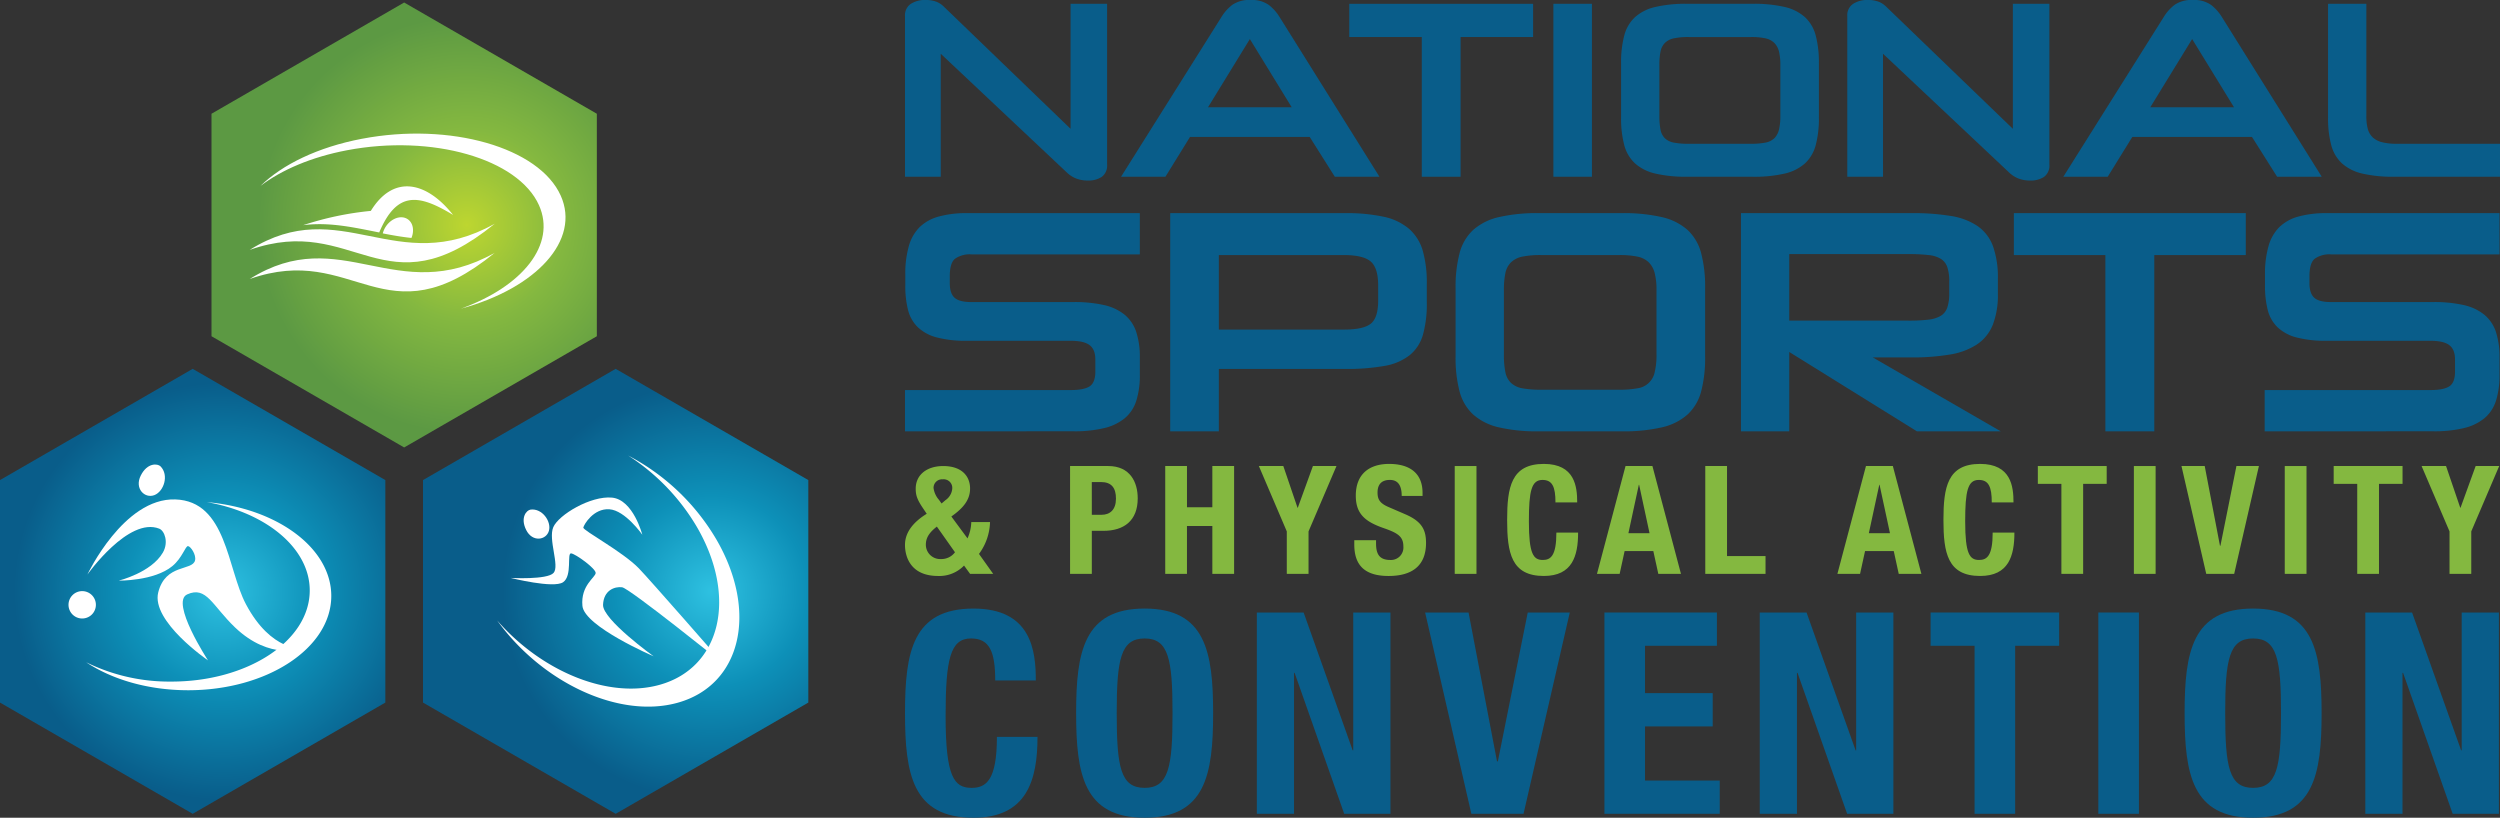 <svg xmlns="http://www.w3.org/2000/svg" xmlns:xlink="http://www.w3.org/1999/xlink" id="Group_345" data-name="Group 345" width="707.585" height="231.448" viewBox="0 0 707.585 231.448"><rect x="0" y="0" width="707.585" height="231.448" fill="#333333" stroke="none"/><defs><clipPath id="clip-path"><rect id="Rectangle_415" data-name="Rectangle 415" width="707.585" height="231.448" fill="none"></rect></clipPath><clipPath id="clip-path-2"><path id="Path_6456" data-name="Path 6456" d="M119.723,135.878V198.85l54.53,31.483,54.53-31.483V135.878l-54.53-31.483Z" fill="none"></path></clipPath><radialGradient id="radial-gradient" cx="0.5" cy="0.5" r="0.468" gradientTransform="translate(0.17) scale(1.155 1)" gradientUnits="objectBoundingBox"><stop offset="0" stop-color="#2ec1e1"></stop><stop offset="0.46" stop-color="#0d90b8"></stop><stop offset="1" stop-color="#095d8a"></stop></radialGradient><clipPath id="clip-path-3"><path id="Path_6457" data-name="Path 6457" d="M59.861,32.195v62.97l54.531,31.482,54.535-31.482V32.195L114.392.71Z" fill="none"></path></clipPath><radialGradient id="radial-gradient-2" cx="0.5" cy="0.5" r="0.468" gradientTransform="translate(0.085) scale(1.155 1)" gradientUnits="objectBoundingBox"><stop offset="0" stop-color="#bdd630"></stop><stop offset="0.46" stop-color="#84b840"></stop><stop offset="1" stop-color="#5c9943"></stop></radialGradient><clipPath id="clip-path-5"><path id="Path_6461" data-name="Path 6461" d="M0,135.878V198.85l54.536,31.483,54.53-31.483V135.878l-54.53-31.483Z" fill="none"></path></clipPath><radialGradient id="radial-gradient-3" r="0.468" gradientTransform="translate(0) scale(1.155 1)" xlink:href="#radial-gradient"></radialGradient></defs><g id="Group_334" data-name="Group 334"><g id="Group_333" data-name="Group 333" clip-path="url(#clip-path)"><path id="Path_6443" data-name="Path 6443" d="M307.892,51.1a9.2,9.2,0,0,1-3.193-.538,8.041,8.041,0,0,1-2.765-1.757L266.263,15.215V50.026H256.146V4.521a3.849,3.849,0,0,1,1.616-3.408A7.242,7.242,0,0,1,261.96,0a8.261,8.261,0,0,1,3.083.5,6.106,6.106,0,0,1,2.01,1.295l35.955,34.663V1.075h10.338v45.5a3.931,3.931,0,0,1-1.506,3.483,6.819,6.819,0,0,1-3.948,1.041" fill="#095d8a"></path><path id="Path_6444" data-name="Path 6444" d="M370.691,38.757H336.814l-6.961,11.267H317.294L345.716,4.808A12.656,12.656,0,0,1,348.8,1.362,8.424,8.424,0,0,1,353.969,0a8.279,8.279,0,0,1,5.094,1.361,12.684,12.684,0,0,1,3.088,3.446l28.277,45.216H377.8Zm-28.78-8.4h23.683L353.753,11.053Z" fill="#095d8a"></path><path id="Path_6445" data-name="Path 6445" d="M402.414,50.025V10.479H381.888v-9.4H433.92v9.4H413.394V50.025Z" fill="#095d8a"></path><rect id="Rectangle_414" data-name="Rectangle 414" width="10.908" height="48.948" transform="translate(439.662 1.076)" fill="#095d8a"></rect><path id="Path_6446" data-name="Path 6446" d="M477.484,50.023a37.579,37.579,0,0,1-8.971-.9,12.978,12.978,0,0,1-5.742-2.871,10.765,10.765,0,0,1-3.05-5.167,29.483,29.483,0,0,1-.9-7.86V17.87a29.593,29.593,0,0,1,.9-7.823,10.763,10.763,0,0,1,3.05-5.2,12.981,12.981,0,0,1,5.742-2.874,37.729,37.729,0,0,1,8.971-.9h18.589a38.148,38.148,0,0,1,9.043.9,12.981,12.981,0,0,1,5.742,2.874,10.771,10.771,0,0,1,3.05,5.2,29.586,29.586,0,0,1,.9,7.823V33.23a29.474,29.474,0,0,1-.9,7.86,10.773,10.773,0,0,1-3.05,5.167,12.978,12.978,0,0,1-5.742,2.871,38,38,0,0,1-9.043.9ZM503.9,18.372a15.531,15.531,0,0,0-.393-3.8,5.277,5.277,0,0,0-1.33-2.437,5.068,5.068,0,0,0-2.544-1.295,18.728,18.728,0,0,0-3.987-.358H477.987a19.971,19.971,0,0,0-4.2.358,5.091,5.091,0,0,0-2.547,1.295,4.8,4.8,0,0,0-1.257,2.437,18.984,18.984,0,0,0-.321,3.8V32.8a19.946,19.946,0,0,0,.321,3.912,4.619,4.619,0,0,0,1.257,2.439,4.983,4.983,0,0,0,2.547,1.22,21.932,21.932,0,0,0,4.2.325h17.655a20.563,20.563,0,0,0,3.987-.325,4.961,4.961,0,0,0,2.544-1.22,5.053,5.053,0,0,0,1.33-2.439A16.312,16.312,0,0,0,503.9,32.8Z" fill="#095d8a"></path><path id="Path_6447" data-name="Path 6447" d="M574.591,51.1a9.228,9.228,0,0,1-3.2-.538,8.043,8.043,0,0,1-2.763-1.757l-35.67-33.591V50.026H522.845V4.521a3.849,3.849,0,0,1,1.616-3.408A7.243,7.243,0,0,1,528.656,0a8.252,8.252,0,0,1,3.084.5,6.141,6.141,0,0,1,2.013,1.295l35.955,34.663V1.075h10.338v45.5a3.928,3.928,0,0,1-1.509,3.483,6.808,6.808,0,0,1-3.946,1.041" fill="#095d8a"></path><path id="Path_6448" data-name="Path 6448" d="M637.39,38.757H603.516l-6.962,11.267H583.993L612.415,4.808A12.656,12.656,0,0,1,615.5,1.362,8.43,8.43,0,0,1,620.668,0a8.3,8.3,0,0,1,5.1,1.361,12.785,12.785,0,0,1,3.088,3.446L657.13,50.024H644.5Zm-28.78-8.4h23.683L620.451,11.053Z" fill="#095d8a"></path><path id="Path_6449" data-name="Path 6449" d="M677.582,50.025a37.834,37.834,0,0,1-8.971-.9,12.979,12.979,0,0,1-5.744-2.874,10.81,10.81,0,0,1-3.05-5.166,29.574,29.574,0,0,1-.9-7.861V1.077h10.838V32.8a14.209,14.209,0,0,0,.393,3.622,5.2,5.2,0,0,0,1.4,2.443,5.856,5.856,0,0,0,2.695,1.4,17.518,17.518,0,0,0,4.27.434h29.069v9.329Z" fill="#095d8a"></path><path id="Path_6450" data-name="Path 6450" d="M256.145,122.08V110.4h46.906c2.471,0,4.255-.345,5.339-1.041s1.631-2.1,1.631-4.21V101.8q0-2.9-1.631-4.12t-5.25-1.223H273.71a32.408,32.408,0,0,1-8.558-.951,12.251,12.251,0,0,1-5.386-2.9A10.32,10.32,0,0,1,257,87.718a27.665,27.665,0,0,1-.769-6.93V77.712a28.37,28.37,0,0,1,1-8.06,12.243,12.243,0,0,1,3.076-5.389,12.494,12.494,0,0,1,5.435-2.987,29.321,29.321,0,0,1,7.968-.951h48.9V72H274.979a7.274,7.274,0,0,0-4.663,1.226c-1,.809-1.495,2.457-1.495,4.932v1.992q0,2.9,1.359,4.119c.9.819,2.475,1.223,4.706,1.223h28.887a38.208,38.208,0,0,1,8.74.859,14.107,14.107,0,0,1,5.84,2.761,10.67,10.67,0,0,1,3.258,4.891,22.709,22.709,0,0,1,1,7.156v4.891a23.814,23.814,0,0,1-1,7.378,10.625,10.625,0,0,1-3.258,4.935,14.414,14.414,0,0,1-5.84,2.807,36.164,36.164,0,0,1-8.74.9Z" fill="#095d8a"></path><path id="Path_6451" data-name="Path 6451" d="M344.974,104.423v17.658H331.21V60.327h49.442A49.47,49.47,0,0,1,391.7,61.364a16.248,16.248,0,0,1,7.152,3.441,13.068,13.068,0,0,1,3.851,6.2,32.866,32.866,0,0,1,1.13,9.237v5.342a32.316,32.316,0,0,1-1.087,9.144,11.535,11.535,0,0,1-3.758,5.8,15.876,15.876,0,0,1-7.106,3.035,60.686,60.686,0,0,1-11.229.859Zm45.094-23.634q0-4.979-2.131-6.791t-7.649-1.81H344.974V93.281h35.5q5.433,0,7.516-1.674t2.082-6.562Z" fill="#095d8a"></path><path id="Path_6452" data-name="Path 6452" d="M435.525,122.081a47.45,47.45,0,0,1-11.321-1.134,16.416,16.416,0,0,1-7.242-3.622,13.591,13.591,0,0,1-3.851-6.519,37.342,37.342,0,0,1-1.13-9.915V81.514a37.434,37.434,0,0,1,1.13-9.869,13.626,13.626,0,0,1,3.851-6.566,16.448,16.448,0,0,1,7.242-3.623,47.681,47.681,0,0,1,11.321-1.13h23.452a48.177,48.177,0,0,1,11.411,1.13,16.432,16.432,0,0,1,7.242,3.623,13.649,13.649,0,0,1,3.851,6.566,37.434,37.434,0,0,1,1.13,9.869v19.377a37.342,37.342,0,0,1-1.13,9.915,13.614,13.614,0,0,1-3.851,6.519,16.4,16.4,0,0,1-7.242,3.622,47.944,47.944,0,0,1-11.411,1.134Zm33.322-39.934a19.357,19.357,0,0,0-.5-4.8,6.626,6.626,0,0,0-1.674-3.078,6.4,6.4,0,0,0-3.212-1.631,23.789,23.789,0,0,0-5.025-.451H436.158a25.391,25.391,0,0,0-5.3.451,6.4,6.4,0,0,0-3.212,1.631,6,6,0,0,0-1.584,3.078,23.476,23.476,0,0,0-.408,4.8v18.2a24.663,24.663,0,0,0,.408,4.931,5.76,5.76,0,0,0,1.584,3.079,6.306,6.306,0,0,0,3.212,1.541,27.955,27.955,0,0,0,5.3.407h22.278a26.183,26.183,0,0,0,5.025-.407,5.742,5.742,0,0,0,4.886-4.62,20.329,20.329,0,0,0,.5-4.931Z" fill="#095d8a"></path><path id="Path_6453" data-name="Path 6453" d="M542.553,122.08,506.424,99.623V122.08H492.752V60.325H541.1a64.883,64.883,0,0,1,11.137.815,18.576,18.576,0,0,1,7.565,2.9,11.92,11.92,0,0,1,4.3,5.7,26.275,26.275,0,0,1,1.362,9.147v4.256a23.179,23.179,0,0,1-1.451,8.829,12.05,12.05,0,0,1-4.481,5.522,19.719,19.719,0,0,1-7.653,2.853,63.845,63.845,0,0,1-10.954.816H530.058l36.218,20.916ZM551.7,79.611a12.206,12.206,0,0,0-.544-3.984,4.453,4.453,0,0,0-1.809-2.353,8.4,8.4,0,0,0-3.533-1.087,48.155,48.155,0,0,0-5.614-.272H506.424V90.75H540.2a46.97,46.97,0,0,0,5.568-.272,8.714,8.714,0,0,0,3.532-1.087,4.385,4.385,0,0,0,1.856-2.353,12.537,12.537,0,0,0,.544-4.073Z" fill="#095d8a"></path><path id="Path_6454" data-name="Path 6454" d="M595.888,122.08V72.187h-25.9V60.325h65.649V72.187h-25.9V122.08Z" fill="#095d8a"></path><path id="Path_6455" data-name="Path 6455" d="M640.981,122.08V110.4h46.906c2.472,0,4.256-.345,5.34-1.041s1.631-2.1,1.631-4.21V101.8q0-2.9-1.631-4.12c-1.084-.815-2.839-1.223-5.25-1.223H658.55a32.411,32.411,0,0,1-8.561-.951,12.245,12.245,0,0,1-5.386-2.9,10.311,10.311,0,0,1-2.763-4.888,27.663,27.663,0,0,1-.769-6.93V77.712a28.371,28.371,0,0,1,1-8.06,12.243,12.243,0,0,1,3.076-5.389,12.494,12.494,0,0,1,5.435-2.987,29.324,29.324,0,0,1,7.971-.951h48.9V72H659.816a7.274,7.274,0,0,0-4.663,1.226c-1,.809-1.495,2.457-1.495,4.932v1.992q0,2.9,1.359,4.119c.9.819,2.474,1.223,4.706,1.223H688.61a38.189,38.189,0,0,1,8.74.859,14.089,14.089,0,0,1,5.84,2.761,10.693,10.693,0,0,1,3.258,4.891,22.71,22.71,0,0,1,1,7.156v4.891a23.815,23.815,0,0,1-1,7.378,10.648,10.648,0,0,1-3.258,4.935,14.4,14.4,0,0,1-5.84,2.807,36.147,36.147,0,0,1-8.74.9Z" fill="#095d8a"></path></g></g><g id="Group_336" data-name="Group 336"><g id="Group_335" data-name="Group 335" clip-path="url(#clip-path-2)"><rect id="Rectangle_416" data-name="Rectangle 416" width="109.06" height="125.938" transform="translate(119.723 104.395)" fill="url(#radial-gradient)"></rect></g></g><g id="Group_338" data-name="Group 338"><g id="Group_337" data-name="Group 337" clip-path="url(#clip-path-3)"><rect id="Rectangle_417" data-name="Rectangle 417" width="109.066" height="125.937" transform="translate(59.861 0.71)" fill="url(#radial-gradient-2)"></rect></g></g><g id="Group_340" data-name="Group 340"><g id="Group_339" data-name="Group 339" clip-path="url(#clip-path)"><path id="Path_6458" data-name="Path 6458" d="M202.7,152.588a62.481,62.481,0,0,0-24.921-23.66A60.438,60.438,0,0,1,197.21,149.09c11.57,19.847,6.86,39.876-10.512,44.735-14.588,4.08-33.463-3.836-45.99-18.222,12.724,17.65,34.577,27.916,51.11,23.293,17.985-5.027,22.86-25.761,10.885-46.308" fill="#fff"></path><path id="Path_6459" data-name="Path 6459" d="M150.145,144.243c-1.1.153-2.975,2.232-1.214,5.768s5.683,2.885,6.432.228-1.916-6.45-5.218-6" fill="#fff"></path><path id="Path_6460" data-name="Path 6460" d="M181.795,151.344s-2.561-9.916-8.575-10.5-15.114,4.871-16.617,8.355,1.864,10.966.072,12.958-12.125,1.419-12.125,1.419,12.119,3.05,14.817,1.217,1.014-8.32,2.283-8.17,7,4.288,6.945,5.554-4.285,3.489-3.75,9.315,20.147,14.261,20.147,14.261-14.478-10.413-14.31-14.565,3.3-5.227,5.38-4.973,28.618,21.62,28.618,21.62-20.714-23.727-23.865-26.974c-4.611-4.752-15.866-10.731-15.716-11.543s2.863-5.47,7.361-5.178,9.335,7.207,9.335,7.207" fill="#fff"></path></g></g><g id="Group_342" data-name="Group 342"><g id="Group_341" data-name="Group 341" clip-path="url(#clip-path-5)"><rect id="Rectangle_419" data-name="Rectangle 419" width="109.066" height="125.938" transform="translate(0 104.395)" fill="url(#radial-gradient-3)"></rect></g></g><g id="Group_344" data-name="Group 344"><g id="Group_343" data-name="Group 343" clip-path="url(#clip-path)"><path id="Path_6462" data-name="Path 6462" d="M53.111,195.361c-11.232-.023-21.385-3.047-28.725-7.921a53.153,53.153,0,0,0,24.007,5.472c21.659.047,39.242-11.486,39.271-25.756.029-11.977-12.33-22.078-29.109-25.039,19.9,1.764,35.235,13.007,35.209,26.586-.031,14.77-18.233,26.707-40.653,26.658" fill="#fff"></path><path id="Path_6463" data-name="Path 6463" d="M43.688,140.14c2.7-1.041,4.2-5.658,1.752-8.144-.818-.827-3.744-1.1-5.6,2.6s1.148,6.58,3.851,5.54M69.6,171c-5.328-10.046-5.389-29.193-20.009-29.647s-24.854,21.26-24.854,21.26,11.625-16.392,20.324-12.989c1.535.6,2.715,3.877,1.032,6.779-3.293,5.687-12.483,7.933-12.483,7.933s10.014.154,15.18-4.114c2.825-2.335,3.684-5.73,4.432-5.654s2.368,2.44,1.984,4.041c-.729,3.033-8.364.865-10.42,9.061s14.088,19.236,14.088,19.236-10.76-16.475-5.892-18.675c5.464-2.469,7.083,3.182,13.551,9.358,9.953,9.505,19.179,5.984,19.179,5.984S76.784,184.554,69.6,171" fill="#fff"></path><path id="Path_6464" data-name="Path 6464" d="M19.391,171.182a3.874,3.874,0,1,0,3.874-3.874,3.877,3.877,0,0,0-3.874,3.874" fill="#fff"></path><path id="Path_6465" data-name="Path 6465" d="M70.676,70.729c25.808-16.219,41.48,8.231,69.358-7.418-31.312,25.53-39.578-3.1-69.358,7.418" fill="#fff" fill-rule="evenodd"></path><path id="Path_6466" data-name="Path 6466" d="M70.676,78.971c25.808-16.219,41.48,8.231,69.358-7.421-31.312,25.53-39.578-3.1-69.358,7.421" fill="#fff" fill-rule="evenodd"></path><path id="Path_6467" data-name="Path 6467" d="M85.805,63.73a88.017,88.017,0,0,1,19.15-4.039c6.5-10.549,15.9-8.2,23.284,1.148C118.5,54.912,112.321,54,107.331,65.794c-7.1-1.4-14.015-3.012-21.526-2.064" fill="#fff" fill-rule="evenodd"></path><path id="Path_6468" data-name="Path 6468" d="M115.4,62.045c-1.818-1.229-4.576-.321-6.161,2.024a6.388,6.388,0,0,0-.9,1.989c2.666.52,5.357,1,8.115,1.292.853-2.07.475-4.273-1.049-5.305" fill="#fff" fill-rule="evenodd"></path><path id="Path_6469" data-name="Path 6469" d="M102.463,39.272c-12.5,2.376-22.567,7.306-28.74,13.354,5.985-4.551,14.418-8.185,24.49-10.1,24.108-4.588,48.442,2.387,54.345,15.573,4.961,11.076-4.648,23.007-22.122,29.272,21.437-5.811,33.9-19.425,28.28-31.978-6.111-13.657-31.3-20.87-56.253-16.117" fill="#fff"></path><path id="Path_6470" data-name="Path 6470" d="M273.84,152.381a12.422,12.422,0,0,0,1.07-4.62h5.3a15.852,15.852,0,0,1-3.122,9.02l4.016,5.641h-6.54l-1.706-2.351a9.7,9.7,0,0,1-7.354,2.949c-7.737,0-9.361-5.383-9.361-8.8,0-3.55,2.353-6.456,6.154-8.806l-1.066-1.581c-1.712-2.524-2.053-3.762-2.053-5.517,0-3.972,3.209-6.409,7.78-6.409,5.215,0,7.606,2.822,7.606,6.369,0,3.033-1.706,5.386-5.3,7.907Zm-8.675-3.336c-2.31,1.795-3.12,3.29-3.12,5.172a4.072,4.072,0,0,0,4.276,4.016,4.8,4.8,0,0,0,3.972-1.923Zm.6-7.566.728,1.026,1.108-.942a4.383,4.383,0,0,0,1.925-3.331,2.437,2.437,0,0,0-2.691-2.567,2.412,2.412,0,0,0-2.608,2.478,6.339,6.339,0,0,0,1.538,3.336" fill="#84b840"></path><path id="Path_6471" data-name="Path 6471" d="M302.866,131.9h10.769c6.242,0,8.378,4.576,8.378,9.15,0,6.325-3.888,9.19-9.7,9.19h-3.293v12.183h-6.155Zm6.155,13.807h2.735c2.437,0,4.1-1.454,4.1-4.574,0-2.989-1.2-4.7-4.273-4.7h-2.567Z" fill="#84b840"></path><path id="Path_6472" data-name="Path 6472" d="M329.8,131.9h6.155v11.671h7.178V131.9h6.161v30.52h-6.161v-13.55H335.95v13.55H329.8Z" fill="#84b840"></path><path id="Path_6473" data-name="Path 6473" d="M363.221,131.9l4.018,11.8h.084l4.276-11.8h6.67l-7.91,18.508v12.012h-6.152V150.411L356.3,131.9Z" fill="#84b840"></path><path id="Path_6474" data-name="Path 6474" d="M389.469,152.891v.9c0,2.862.808,4.7,4.058,4.7a3.517,3.517,0,0,0,3.677-3.764c0-2.778-1.41-3.8-5.468-5.215-5.474-1.877-8-4.143-8-9.229,0-5.944,3.637-8.979,9.448-8.979,5.47,0,9.446,2.35,9.446,8.207v.856h-5.9c0-2.865-.986-4.533-3.333-4.533-2.781,0-3.507,1.755-3.507,3.547,0,1.882.558,3.039,3.166,4.149l4.744,2.05c4.614,2.009,5.814,4.359,5.814,8.08,0,6.456-3.932,9.361-10.605,9.361-6.964,0-9.7-3.249-9.7-8.893v-1.237Z" fill="#84b840"></path><rect id="Rectangle_420" data-name="Rectangle 420" width="6.155" height="30.52" transform="translate(411.737 131.903)" fill="#84b840"></rect><path id="Path_6475" data-name="Path 6475" d="M440.25,142.206c0-4.446-.9-6.369-3.677-6.369-3.123,0-3.848,3.122-3.848,11.752,0,9.234,1.283,10.9,3.934,10.9,2.224,0,3.848-1.156,3.848-7.736h6.149c0,6.58-1.621,12.266-9.7,12.266-9.234,0-10.384-6.582-10.384-15.857s1.15-15.86,10.384-15.86c8.8,0,9.445,6.456,9.445,10.9Z" fill="#84b840"></path><path id="Path_6476" data-name="Path 6476" d="M460.082,131.9h7.609l8.077,30.518h-6.412l-1.411-6.453h-8.121l-1.408,6.453H452Zm.812,19.02h5.984l-2.951-13.718h-.081Z" fill="#84b840"></path><path id="Path_6477" data-name="Path 6477" d="M482.65,162.423V131.9h6.155V157.38h10.9v5.042Z" fill="#84b840"></path><path id="Path_6478" data-name="Path 6478" d="M528.132,131.9h7.606l8.08,30.518h-6.412l-1.411-6.453h-8.121l-1.411,6.453h-6.412Zm.812,19.02h5.984l-2.951-13.718H531.9Z" fill="#84b840"></path><path id="Path_6479" data-name="Path 6479" d="M563.738,142.206c0-4.446-.9-6.369-3.677-6.369-3.123,0-3.848,3.122-3.848,11.752,0,9.234,1.283,10.9,3.934,10.9,2.224,0,3.848-1.156,3.848-7.736h6.149c0,6.58-1.621,12.266-9.7,12.266-9.234,0-10.384-6.582-10.384-15.857s1.15-15.86,10.384-15.86c8.8,0,9.445,6.456,9.445,10.9Z" fill="#84b840"></path><path id="Path_6480" data-name="Path 6480" d="M596.264,131.9v5.045H589.6v25.475h-6.155V136.948h-6.669V131.9Z" fill="#84b840"></path><rect id="Rectangle_421" data-name="Rectangle 421" width="6.155" height="30.52" transform="translate(603.958 131.903)" fill="#84b840"></rect><path id="Path_6481" data-name="Path 6481" d="M624.008,131.9l4.319,22.57h.127l4.531-22.57h6.365l-7,30.52h-7.91l-7.011-30.52Z" fill="#84b840"></path><rect id="Rectangle_422" data-name="Rectangle 422" width="6.155" height="30.52" transform="translate(646.664 131.903)" fill="#84b840"></rect><path id="Path_6482" data-name="Path 6482" d="M680,131.9v5.045h-6.667v25.475h-6.155V136.948H660.51V131.9Z" fill="#84b840"></path><path id="Path_6483" data-name="Path 6483" d="M692.312,131.9l4.018,11.8h.087l4.276-11.8h6.667l-7.91,18.508v12.012H693.3V150.411L685.391,131.9Z" fill="#84b840"></path><path id="Path_6484" data-name="Path 6484" d="M281.68,192.591c0-8.3-1.674-11.888-6.863-11.888-5.826,0-7.179,5.826-7.179,21.943,0,17.233,2.391,20.347,7.341,20.347,4.148,0,7.181-2.157,7.181-14.441h11.489c0,12.284-3.03,22.894-18.112,22.894-17.237,0-19.39-12.284-19.39-29.6s2.153-29.6,19.39-29.6c16.438,0,17.632,12.047,17.632,20.347Z" fill="#095d8a"></path><path id="Path_6485" data-name="Path 6485" d="M323.968,172.243c17.233,0,19.39,12.29,19.39,29.6s-2.157,29.6-19.39,29.6-19.387-12.286-19.387-29.6,2.154-29.6,19.387-29.6m0,50.749c6.782,0,7.9-5.822,7.9-21.145,0-15.238-1.119-21.142-7.9-21.142s-7.9,5.9-7.9,21.142c0,15.323,1.116,21.145,7.9,21.145" fill="#095d8a"></path><path id="Path_6486" data-name="Path 6486" d="M368.97,173.362l13.883,39.017h.159V173.362h10.532v56.97H380.459L366.42,190.439h-.165v39.893H355.726v-56.97Z" fill="#095d8a"></path><path id="Path_6487" data-name="Path 6487" d="M415.647,173.362l8.06,42.128h.24l8.459-42.128H444.3l-13.091,56.97H416.445l-13.085-56.97Z" fill="#095d8a"></path><path id="Path_6488" data-name="Path 6488" d="M485.942,173.362v9.416H465.6v13.4h19.15V205.6H465.6v15.319h21.142v9.413H454.106v-56.97Z" fill="#095d8a"></path><path id="Path_6489" data-name="Path 6489" d="M511.315,173.362,525.2,212.379h.159V173.362h10.532v56.97H522.8l-14.039-39.893H508.6v39.893H498.071v-56.97Z" fill="#095d8a"></path><path id="Path_6490" data-name="Path 6490" d="M582.807,173.362v9.416H570.361v47.554H558.872V182.778H546.424v-9.416Z" fill="#095d8a"></path><rect id="Rectangle_423" data-name="Rectangle 423" width="11.492" height="56.97" transform="translate(593.897 173.36)" fill="#095d8a"></rect><path id="Path_6491" data-name="Path 6491" d="M637.705,172.243c17.233,0,19.387,12.29,19.387,29.6s-2.154,29.6-19.387,29.6-19.387-12.286-19.387-29.6,2.154-29.6,19.387-29.6m0,50.749c6.782,0,7.9-5.822,7.9-21.145,0-15.238-1.116-21.142-7.9-21.142s-7.9,5.9-7.9,21.142c0,15.323,1.119,21.145,7.9,21.145" fill="#095d8a"></path><path id="Path_6492" data-name="Path 6492" d="M682.7,173.362l13.883,39.017h.159V173.362h10.532v56.97H694.193l-14.039-39.893h-.165v39.893H669.46v-56.97Z" fill="#095d8a"></path></g></g></svg>